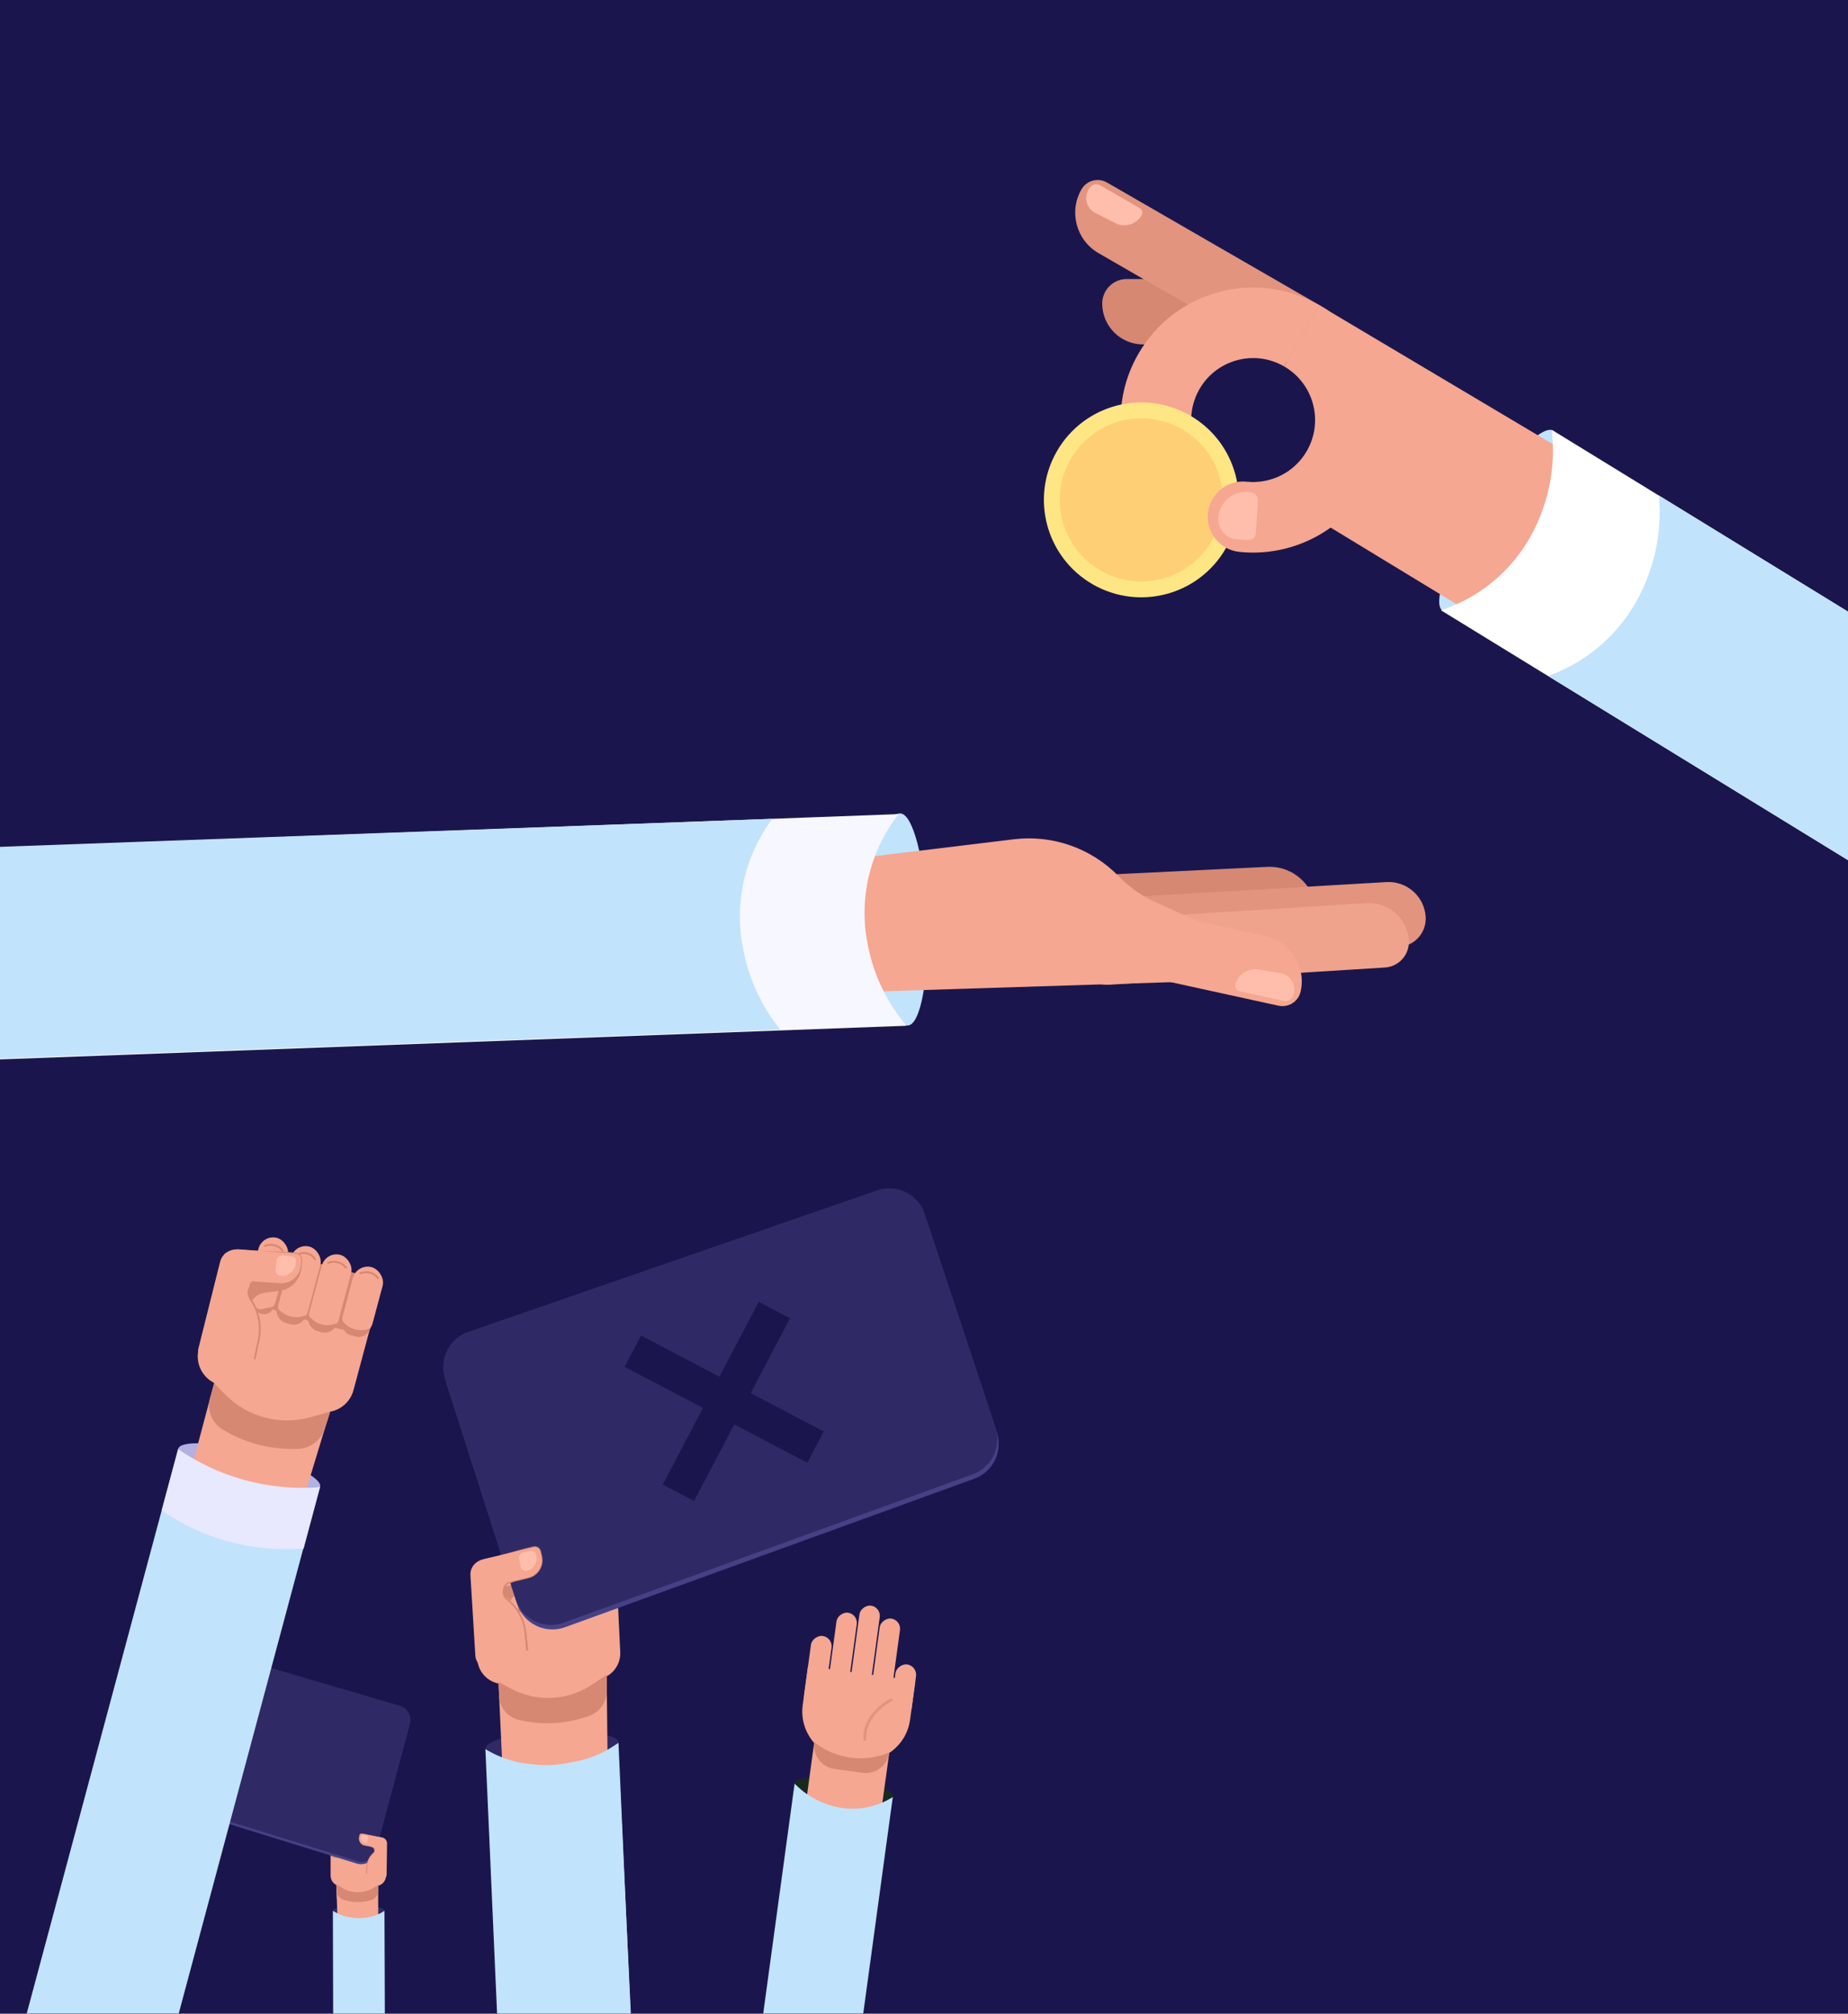 <svg width="335" height="365" viewBox="0 0 335 365" fill="none" xmlns="http://www.w3.org/2000/svg">
<rect x="0" y="0" width="335" height="365" fill="#808080" stroke="none"/>
<g clip-path="url(#clip0_2133_19073)">
<rect width="335" height="364.911" fill="#1A164D"/>
<ellipse cx="64.985" cy="346.36" rx="4.602" ry="1.01" fill="#2F2A65"/>
<path d="M59.933 333.771H69.928L69.964 339.96C69.97 340.987 69.139 341.824 68.111 341.824H61.786C60.762 341.824 59.933 340.994 59.933 339.97V333.771Z" fill="#F5A791"/>
<path d="M59.933 332.866H67.297L67.314 334.621C67.324 335.652 66.491 336.492 65.461 336.492H61.786C60.762 336.492 59.933 335.662 59.933 334.639V332.866Z" fill="#D68873"/>
<path d="M61.456 355.069L60.922 339.095L64.608 339.743L68.483 339.743L68.451 355.069L61.456 355.069Z" fill="#F5A791"/>
<rect x="61.97" y="336.915" width="4.916" height="1.897" rx="0.948" transform="rotate(-90 61.97 336.915)" fill="#F5A791"/>
<path d="M69.019 340.864C68.482 340.864 68.047 340.429 68.047 339.893L68.047 334.353C68.047 333.791 68.502 333.336 69.064 333.336C69.633 333.336 70.091 333.801 70.082 334.37L69.99 339.909C69.982 340.439 69.549 340.864 69.019 340.864Z" fill="#F5A791"/>
<path d="M67.103 341.396C66.722 341.396 66.413 341.087 66.413 340.706L66.413 338.799C66.413 337.195 67.43 335.769 68.946 335.246C69.229 335.148 69.516 335.382 69.478 335.678L68.879 340.335C68.801 340.942 68.285 341.396 67.673 341.396L67.103 341.396Z" fill="#F5A791"/>
<rect x="63.967" y="336.915" width="4.916" height="1.897" rx="0.948" transform="rotate(-90 63.967 336.915)" fill="#F5A791"/>
<rect x="66.076" y="336.795" width="4.796" height="1.897" rx="0.948" transform="rotate(-90 66.076 336.795)" fill="#F5A791"/>
<rect x="59.861" y="336.571" width="4.337" height="1.928" rx="0.964" transform="rotate(-90 59.861 336.571)" fill="#F5A791"/>
<path d="M65.079 333.336L65.918 334.01C65.939 334.027 65.961 334.041 65.985 334.053L67.713 334.917C67.834 334.977 67.912 335.098 67.919 335.232L67.941 335.651C67.947 335.757 67.907 335.86 67.832 335.935L67.633 336.134C67.597 336.17 67.54 336.17 67.504 336.134L67.446 336.025C67.323 335.794 67.122 335.613 66.88 335.514L66.037 335.169C65.313 334.874 64.908 334.099 65.079 333.336Z" fill="#D68873"/>
<path d="M66.416 339.699L66.482 338.462C66.529 337.589 66.922 336.771 67.575 336.19L67.62 336.15C68.056 335.761 67.859 335.04 67.285 334.928L66.106 334.697C65.449 334.569 65.019 333.934 65.144 333.277L65.21 332.933C65.248 332.732 65.44 332.599 65.641 332.636C67.128 332.908 67.442 333.079 69.124 333.367" stroke="#D68873" stroke-width="0.112"/>
<path d="M65.208 332.939C65.247 332.736 65.443 332.603 65.646 332.642L67.691 333.03L69.157 333.309C69.68 333.409 70.024 333.913 69.924 334.436C69.825 334.959 69.32 335.302 68.797 335.203L66.113 334.693C65.453 334.567 65.02 333.931 65.145 333.271L65.208 332.939Z" fill="#F5A791"/>
<path d="M66.596 333.937C66.566 334.13 66.385 334.261 66.193 334.23C65.728 334.157 65.41 333.72 65.484 333.255L65.508 333.105C65.532 332.954 65.674 332.851 65.825 332.875L66.369 332.961C66.575 332.994 66.715 333.187 66.683 333.392L66.596 333.937Z" fill="#FFBEAC"/>
<path d="M60.403 346.358L60.803 346.595C61.616 347.075 62.516 347.389 63.452 347.518L64.147 347.613C64.808 347.704 65.478 347.702 66.138 347.606L66.603 347.539C67.586 347.396 68.528 347.049 69.368 346.521L69.585 346.384L69.6 388.225H60.403V346.358Z" fill="#C2E3FC"/>
<path d="M60.987 341.639L62.084 342.293C63.79 343.31 65.915 343.314 67.624 342.304L68.468 341.805L68.48 342.757C68.49 343.545 67.974 344.243 67.217 344.465C65.74 344.898 64.171 344.916 62.685 344.515L62.41 344.441C61.634 344.232 61.081 343.546 61.041 342.742L60.987 341.639Z" fill="#D68873"/>
<path d="M64.011 336.19L64.026 336.202C64.576 336.639 65.356 336.634 65.901 336.19C65.901 336.638 65.537 337.001 65.089 337.001H64.822C64.374 337.001 64.011 336.638 64.011 336.19Z" fill="#D68873"/>
<path d="M62.007 336.169L62.022 336.181C62.557 336.617 63.326 336.612 63.856 336.169C63.856 336.618 63.492 336.982 63.044 336.982H62.819C62.371 336.982 62.007 336.618 62.007 336.169Z" fill="#D68873"/>
<path d="M63.523 332.677L63.497 332.659C63.159 332.418 62.704 332.426 62.374 332.677" stroke="#D68873" stroke-width="0.12" stroke-linecap="round"/>
<path d="M61.415 332.788L61.389 332.77C61.051 332.529 60.595 332.537 60.265 332.788" stroke="#D68873" stroke-width="0.12" stroke-linecap="round"/>
<path d="M64.371 332.677L64.46 332.61C64.738 332.398 65.121 332.388 65.41 332.586" stroke="#D68873" stroke-width="0.12" stroke-linecap="round"/>
<path d="M67.629 332.677L67.603 332.659C67.264 332.418 66.809 332.426 66.479 332.677" stroke="#D68873" stroke-width="0.12" stroke-linecap="round"/>
<path d="M59.93 335.958L59.945 335.97C60.471 336.366 61.197 336.361 61.718 335.958C61.718 336.36 61.392 336.686 60.99 336.686H60.658C60.256 336.686 59.93 336.36 59.93 335.958Z" fill="#D68873"/>
<path d="M66.076 336.186L66.782 336.544C66.965 336.637 67.186 336.602 67.332 336.458L67.303 336.511C67.127 336.833 66.718 336.942 66.405 336.751C66.257 336.661 66.152 336.515 66.113 336.347L66.076 336.186Z" fill="#D68873"/>
<path d="M27.483 300.302C27.867 298.925 29.288 298.115 30.669 298.485L72.32 309.645C73.71 310.017 74.535 311.447 74.163 312.837L67.972 335.94C67.59 337.368 66.097 338.192 64.684 337.755L23.243 324.934C21.895 324.517 21.123 323.103 21.503 321.743L27.483 300.302Z" fill="#464085"/>
<path d="M27.879 298.835C28.269 297.435 29.729 296.624 31.123 297.033L72.513 309.167C73.872 309.565 74.664 310.975 74.297 312.342L68.091 335.503C67.709 336.931 66.216 337.756 64.803 337.319L23.361 324.497C22.013 324.08 21.242 322.666 21.62 321.307L27.879 298.835Z" fill="#2F2A65"/>
<ellipse cx="65.019" cy="346.308" rx="4.68" ry="1.028" transform="rotate(-0.192 65.019 346.308)" fill="#2F2A65"/>
<path d="M67.892 335.721C68.139 335.003 67.49 334.749 67.135 334.711L68.835 334.245L69.06 334.939C68.568 335.498 67.645 336.438 67.892 335.721Z" fill="#F5A791"/>
<path d="M61.459 355.175L60.861 338.931L64.611 339.577L68.553 339.564L68.573 355.151L61.459 355.175Z" fill="#F5A791"/>
<path d="M69.103 340.703C68.557 340.705 68.113 340.264 68.111 339.718L68.092 334.084C68.09 333.513 68.552 333.048 69.124 333.046C69.702 333.044 70.169 333.516 70.162 334.094L70.088 339.728C70.081 340.267 69.642 340.701 69.103 340.703Z" fill="#F5A791"/>
<path d="M67.158 341.251C66.77 341.252 66.455 340.939 66.454 340.552L66.447 338.612C66.442 336.981 67.472 335.526 69.012 334.99C69.299 334.89 69.591 335.126 69.553 335.428L68.961 340.166C68.883 340.783 68.36 341.247 67.738 341.249L67.158 341.251Z" fill="#F5A791"/>
<path d="M66.449 339.527L66.512 338.268C66.556 337.38 66.954 336.547 67.615 335.953L67.661 335.912C68.104 335.515 67.9 334.783 67.317 334.671L66.116 334.441C65.448 334.312 65.009 333.668 65.134 332.999L65.199 332.649C65.237 332.445 65.432 332.309 65.637 332.346C67.15 332.617 67.47 332.79 69.181 333.078" stroke="#D68873" stroke-width="0.114"/>
<path d="M65.199 332.657C65.237 332.451 65.436 332.314 65.643 332.353L67.724 332.741L69.216 333.02C69.749 333.119 70.099 333.631 70 334.163C69.901 334.696 69.389 335.046 68.857 334.947L66.124 334.437C65.453 334.312 65.01 333.666 65.136 332.995L65.199 332.657Z" fill="#F5A791"/>
<path d="M66.612 333.666C66.581 333.861 66.398 333.995 66.202 333.965C65.729 333.892 65.405 333.449 65.478 332.976L65.502 332.823C65.526 332.67 65.67 332.564 65.823 332.588L66.377 332.674C66.587 332.706 66.73 332.902 66.698 333.111L66.612 333.666Z" fill="#FFBEAC"/>
<path d="M60.358 346.32L60.766 346.559C61.594 347.045 62.511 347.361 63.463 347.489L64.17 347.584C64.842 347.674 65.524 347.67 66.195 347.57L66.668 347.5C67.667 347.351 68.624 346.996 69.477 346.455L69.697 346.316L69.855 388.869L60.501 388.901L60.358 346.32Z" fill="#C2E3FC"/>
<path d="M60.935 341.518L62.053 342.18C63.791 343.208 65.952 343.205 67.687 342.172L68.543 341.662L68.559 342.629C68.572 343.431 68.049 344.143 67.28 344.371C65.779 344.817 64.184 344.84 62.671 344.437L62.391 344.363C61.601 344.153 61.036 343.457 60.993 342.64L60.935 341.518Z" fill="#D68873"/>
<ellipse cx="11.901" cy="2.613" rx="11.901" ry="2.613" transform="matrix(-0.999 0.048 0.048 0.999 111.935 313.36)" fill="#2F2A65"/>
<path d="M111.666 283.392L85.843 284.63L86.517 300.622C86.629 303.277 88.88 305.335 91.535 305.207L107.876 304.424C110.52 304.297 112.561 302.051 112.434 299.407L111.666 283.392Z" fill="#F5A791"/>
<path d="M111.555 281.053L92.529 281.965L92.703 286.503C92.805 289.166 95.06 291.234 97.722 291.106L107.217 290.651C109.861 290.524 111.901 288.278 111.774 285.634L111.555 281.053Z" fill="#D68873"/>
<path d="M110.368 338.6L109.771 297.268L100.329 299.398L90.318 299.878L92.298 339.466L110.368 338.6Z" fill="#F5A791"/>
<rect width="12.714" height="4.905" rx="2.453" transform="matrix(-0.048 -0.999 -0.999 0.048 106.793 291.765)" fill="#F5A791"/>
<path d="M89.072 302.842C90.458 302.776 91.528 301.598 91.462 300.211L90.776 285.901C90.706 284.449 89.473 283.329 88.021 283.398C86.552 283.469 85.426 284.729 85.521 286.197L86.443 300.494C86.531 301.863 87.701 302.908 89.072 302.842Z" fill="#F5A791"/>
<path d="M94.086 303.978C95.07 303.931 95.83 303.095 95.783 302.111L95.546 297.184C95.348 293.041 92.543 289.481 88.562 288.318C87.82 288.102 87.109 288.74 87.244 289.501L89.366 301.457C89.642 303.015 91.033 304.125 92.613 304.049L94.086 303.978Z" fill="#F5A791"/>
<rect width="12.714" height="4.905" rx="2.453" transform="matrix(-0.048 -0.999 -0.999 0.048 101.633 292.013)" fill="#F5A791"/>
<rect width="12.405" height="4.905" rx="2.453" transform="matrix(-0.048 -0.999 -0.999 0.048 96.171 291.965)" fill="#F5A791"/>
<rect width="11.217" height="4.986" rx="2.493" transform="matrix(-0.048 -0.999 -0.999 0.048 112.197 290.617)" fill="#F5A791"/>
<path d="M98.319 282.905L96.234 284.751C96.183 284.797 96.126 284.837 96.066 284.871L91.709 287.316C91.405 287.487 91.216 287.808 91.215 288.157L91.21 289.241C91.209 289.515 91.324 289.776 91.527 289.96L92.066 290.45C92.163 290.538 92.312 290.531 92.4 290.434L92.537 290.146C92.827 289.534 93.321 289.042 93.936 288.756L96.071 287.761C97.904 286.907 98.854 284.855 98.319 282.905Z" fill="#D68873"/>
<path d="M95.649 299.51L95.326 296.321C95.098 294.072 93.981 292.007 92.222 290.586L92.101 290.489C90.925 289.538 91.346 287.652 92.814 287.291L95.832 286.55C97.513 286.137 98.544 284.444 98.14 282.761L97.929 281.881C97.805 281.367 97.291 281.047 96.777 281.167C92.969 282.053 92.178 282.534 87.871 283.488" stroke="#D68873" stroke-width="0.29"/>
<path d="M97.933 281.897C97.808 281.377 97.285 281.057 96.766 281.182L91.53 282.44L87.777 283.342C86.439 283.663 85.614 285.009 85.936 286.348C86.257 287.686 87.603 288.511 88.942 288.189L95.814 286.538C97.503 286.132 98.543 284.434 98.137 282.746L97.933 281.897Z" fill="#F5A791"/>
<path d="M94.471 284.647C94.573 285.14 95.056 285.457 95.549 285.354C96.741 285.106 97.507 283.939 97.259 282.747L97.179 282.363C97.099 281.976 96.719 281.727 96.332 281.808L94.936 282.098C94.409 282.207 94.071 282.723 94.18 283.25L94.471 284.647Z" fill="#FFBEAC"/>
<path d="M112.01 315.968L111.006 316.628C108.966 317.969 106.679 318.891 104.278 319.34L102.495 319.673C100.799 319.99 99.067 320.067 97.35 319.901L96.14 319.785C93.584 319.538 91.107 318.759 88.87 317.498L88.293 317.172L93.436 425.262L117.195 424.123L112.01 315.968Z" fill="#C2E3FC"/>
<path d="M109.916 303.849L107.163 305.674C102.882 308.511 97.394 308.785 92.852 306.388L90.612 305.205L90.698 307.664C90.77 309.701 92.19 311.442 94.172 311.921C98.042 312.857 102.096 312.707 105.887 311.488L106.587 311.263C108.567 310.627 109.911 308.785 109.913 306.706L109.916 303.849Z" fill="#D68873"/>
<path d="M101.431 290.147L101.393 290.18C100.025 291.376 98.01 291.46 96.548 290.381C96.604 291.538 97.587 292.432 98.745 292.376L99.435 292.343C100.593 292.288 101.486 291.304 101.431 290.147Z" fill="#D68873"/>
<path d="M106.604 289.845L106.567 289.878C105.237 291.068 103.25 291.151 101.826 290.074C101.881 291.233 102.866 292.128 104.025 292.073L104.605 292.045C105.764 291.989 106.659 291.004 106.604 289.845Z" fill="#D68873"/>
<path d="M102.254 281.012L102.319 280.96C103.163 280.297 104.341 280.26 105.224 280.869" stroke="#D68873" stroke-width="0.309" stroke-linecap="round"/>
<path d="M107.715 281.037L107.78 280.986C108.624 280.322 109.801 280.286 110.685 280.895" stroke="#D68873" stroke-width="0.309" stroke-linecap="round"/>
<path d="M100.064 281.117L99.827 280.954C99.082 280.439 98.091 280.462 97.369 281.009" stroke="#D68873" stroke-width="0.309" stroke-linecap="round"/>
<path d="M91.647 281.52L91.713 281.469C92.557 280.805 93.734 280.769 94.618 281.378" stroke="#D68873" stroke-width="0.309" stroke-linecap="round"/>
<path d="M111.945 289.043L111.908 289.074C110.597 290.162 108.721 290.24 107.325 289.264C107.374 290.303 108.257 291.104 109.295 291.054L110.155 291.013C111.194 290.963 111.995 290.081 111.945 289.043Z" fill="#D68873"/>
<path d="M96.094 290.391L94.314 291.404C93.853 291.666 93.277 291.604 92.883 291.251L92.964 291.383C93.458 292.192 94.529 292.425 95.314 291.893C95.685 291.642 95.939 291.252 96.018 290.811L96.094 290.391Z" fill="#D68873"/>
<path d="M168.489 222.706C167.327 219.197 163.556 217.279 160.035 218.405L85.334 242.31C81.788 243.445 79.833 247.239 80.968 250.785L93.718 290.63C94.884 294.272 98.842 296.216 102.437 294.912L176.598 268.013C180.028 266.769 181.846 263.02 180.698 259.556L168.489 222.706Z" fill="#464085"/>
<path d="M167.623 219.998C166.442 216.43 162.571 214.516 159.019 215.745L84.877 241.395C81.416 242.592 79.544 246.333 80.66 249.82L93.458 289.813C94.624 293.455 98.582 295.4 102.177 294.096L176.34 267.196C179.77 265.952 181.588 262.205 180.442 258.741L167.623 219.998Z" fill="#2F2A65"/>
<ellipse cx="12.104" cy="2.658" rx="12.104" ry="2.658" transform="matrix(-0.999 0.045 0.045 0.999 112.041 313.218)" fill="#2F2A65"/>
<path d="M91.336 289.42C90.609 287.597 92.254 286.86 93.167 286.719L88.716 285.725L88.221 287.546C89.562 288.93 92.063 291.243 91.336 289.42Z" fill="#F5A791"/>
<path d="M110.365 338.882L109.898 296.844L100.288 298.978L90.105 299.432L91.984 339.702L110.365 338.882Z" fill="#F5A791"/>
<path d="M88.833 302.443C90.243 302.38 91.336 301.186 91.273 299.775L90.624 285.219C90.558 283.742 89.308 282.598 87.831 282.664C86.337 282.731 85.187 284.009 85.278 285.501L86.168 300.045C86.253 301.438 87.439 302.505 88.833 302.443Z" fill="#F5A791"/>
<path d="M93.923 303.615C94.924 303.57 95.699 302.722 95.654 301.721L95.431 296.709C95.243 292.495 92.403 288.865 88.358 287.669C87.604 287.446 86.878 288.093 87.013 288.867L89.13 301.035C89.406 302.62 90.817 303.753 92.424 303.682L93.923 303.615Z" fill="#F5A791"/>
<path d="M95.529 299.075L95.211 295.83C94.987 293.542 93.858 291.439 92.075 289.988L91.952 289.888C90.759 288.917 91.193 287 92.688 286.639L95.76 285.895C97.471 285.481 98.525 283.762 98.12 282.049L97.908 281.153C97.784 280.631 97.262 280.303 96.739 280.423C92.863 281.312 92.057 281.798 87.673 282.753" stroke="#D68873" stroke-width="0.295"/>
<path d="M97.913 281.17C97.788 280.641 97.257 280.313 96.728 280.439L91.399 281.7L87.579 282.604C86.217 282.927 85.374 284.293 85.696 285.656C86.019 287.018 87.385 287.861 88.747 287.539L95.742 285.883C97.461 285.476 98.525 283.753 98.118 282.034L97.913 281.17Z" fill="#F5A791"/>
<path d="M94.385 283.955C94.487 284.457 94.977 284.781 95.479 284.679C96.692 284.431 97.475 283.246 97.227 282.033L97.147 281.642C97.067 281.248 96.682 280.994 96.287 281.074L94.866 281.365C94.33 281.474 93.984 281.998 94.094 282.534L94.385 283.955Z" fill="#FFBEAC"/>
<path d="M112.114 315.87L111.091 316.537C109.012 317.895 106.682 318.825 104.24 319.273L102.425 319.606C100.699 319.922 98.937 319.995 97.191 319.82L95.961 319.698C93.362 319.438 90.846 318.637 88.575 317.347L87.989 317.014L92.851 426.964L117.02 425.886L112.114 315.87Z" fill="#C2E3FC"/>
<path d="M110.022 303.537L107.216 305.384C102.853 308.255 97.27 308.515 92.659 306.061L90.384 304.851L90.464 307.352C90.53 309.424 91.968 311.199 93.982 311.693C97.916 312.658 102.039 312.52 105.899 311.293L106.612 311.067C108.628 310.426 110 308.558 110.01 306.443L110.022 303.537Z" fill="#D68873"/>
<ellipse cx="13.32" cy="2.925" rx="13.32" ry="2.925" transform="matrix(-0.966 -0.259 -0.259 0.966 58.786 266.667)" fill="#B2B1E1"/>
<path d="M68.723 234.63L40.774 227.141L36.038 244.418C35.251 247.287 36.949 250.248 39.822 251.018L57.508 255.757C60.37 256.523 63.311 254.825 64.078 251.964L68.723 234.63Z" fill="#F5A791"/>
<path d="M69.401 232.098L48.809 226.581L47.447 231.477C46.648 234.351 48.346 237.324 51.227 238.096L61.503 240.85C64.365 241.616 67.306 239.918 68.073 237.057L69.401 232.098Z" fill="#D68873"/>
<path d="M48.508 293.037L61.969 248.775L51.178 247.825L40.343 244.922L28.95 287.796L48.508 293.037Z" fill="#F5A791"/>
<rect width="14.229" height="5.49" rx="2.745" transform="matrix(0.259 -0.966 -0.966 -0.259 60.671 241.893)" fill="#F5A791"/>
<path d="M38.002 247.656C39.502 248.058 41.045 247.167 41.447 245.667L45.597 230.178C46.018 228.607 45.086 226.992 43.514 226.571C41.925 226.145 40.294 227.104 39.895 228.701L36.001 244.256C35.628 245.745 36.519 247.258 38.002 247.656Z" fill="#F5A791"/>
<path d="M42.961 250.578C44.026 250.863 45.121 250.231 45.406 249.166L46.835 243.833C48.037 239.349 46.261 234.597 42.414 232C41.697 231.516 40.721 231.954 40.605 232.811L38.789 246.28C38.552 248.035 39.656 249.692 41.366 250.15L42.961 250.578Z" fill="#F5A791"/>
<rect width="14.23" height="5.49" rx="2.745" transform="matrix(0.259 -0.966 -0.966 -0.259 55.086 240.397)" fill="#F5A791"/>
<rect width="13.884" height="5.49" rx="2.745" transform="matrix(0.259 -0.966 -0.966 -0.259 49.28 238.483)" fill="#F5A791"/>
<rect width="12.554" height="5.58" rx="2.79" transform="matrix(0.259 -0.966 -0.966 -0.259 66.824 242.512)" fill="#F5A791"/>
<path d="M54.661 229.558L51.809 230.815C51.739 230.846 51.665 230.869 51.589 230.885L46.111 232.006C45.728 232.084 45.418 232.362 45.297 232.733L44.922 233.888C44.828 234.179 44.861 234.496 45.014 234.762L45.422 235.468C45.495 235.595 45.657 235.638 45.784 235.565L46.028 235.304C46.545 234.75 47.241 234.395 47.993 234.299L50.609 233.967C52.854 233.682 54.566 231.819 54.661 229.558Z" fill="#D68873"/>
<path d="M46.151 246.347L46.894 242.838C47.418 240.363 46.931 237.781 45.542 235.666L45.446 235.521C44.517 234.106 45.608 232.239 47.297 232.356L50.767 232.595C52.699 232.728 54.376 231.275 54.519 229.344L54.594 228.333C54.638 227.744 54.199 227.227 53.61 227.179C49.249 226.825 48.242 227.068 43.325 226.615" stroke="#D68873" stroke-width="0.325"/>
<path d="M54.594 228.352C54.638 227.755 54.19 227.236 53.593 227.192L47.583 226.746L43.275 226.427C41.739 226.314 40.401 227.467 40.287 229.004C40.173 230.54 41.327 231.878 42.863 231.992L50.752 232.576C52.69 232.72 54.378 231.265 54.522 229.326L54.594 228.352Z" fill="#F5A791"/>
<path d="M49.965 230.102C49.906 230.663 50.313 231.165 50.874 231.224C52.229 231.366 53.443 230.383 53.586 229.028L53.631 228.592C53.678 228.151 53.358 227.757 52.918 227.71L51.331 227.544C50.732 227.481 50.195 227.915 50.132 228.514L49.965 230.102Z" fill="#FFBEAC"/>
<path d="M57.977 269.472L56.682 269.833C54.049 270.567 51.297 270.77 48.585 270.429L46.57 270.176C44.654 269.936 42.782 269.427 41.008 268.664L39.758 268.127C37.117 266.992 34.743 265.317 32.788 263.209L32.284 262.665L0.896 379.64L26.611 386.53L57.977 269.472Z" fill="#C2E3FC"/>
<path d="M59.879 255.839L56.322 256.846C50.791 258.41 44.847 256.83 40.823 252.725L38.838 250.7L38.092 253.35C37.474 255.547 38.394 257.886 40.343 259.073C44.149 261.391 48.521 262.614 52.978 262.608L53.801 262.607C56.129 262.604 58.189 261.1 58.901 258.883L59.879 255.839Z" fill="#D68873"/>
<path d="M55.508 238.339L55.456 238.361C53.59 239.17 51.413 238.572 50.224 236.923C49.888 238.176 50.631 239.464 51.884 239.799L52.632 240C53.884 240.335 55.172 239.592 55.508 238.339Z" fill="#D68873"/>
<path d="M61.124 239.782L61.074 239.804C59.25 240.619 57.104 240.029 55.953 238.396C55.617 239.651 56.361 240.941 57.616 241.277L58.243 241.445C59.498 241.781 60.788 241.036 61.124 239.782Z" fill="#D68873"/>
<path d="M59.502 228.882L59.589 228.85C60.715 228.43 61.983 228.793 62.717 229.744" stroke="#D68873" stroke-width="0.346" stroke-linecap="round"/>
<path d="M65.314 230.772L65.402 230.74C66.528 230.32 67.795 230.683 68.529 231.634" stroke="#D68873" stroke-width="0.346" stroke-linecap="round"/>
<path d="M57.132 228.247L56.935 227.992C56.316 227.19 55.252 226.876 54.296 227.213" stroke="#D68873" stroke-width="0.346" stroke-linecap="round"/>
<path d="M48.022 225.806L48.109 225.774C49.234 225.354 50.502 225.716 51.236 226.667" stroke="#D68873" stroke-width="0.346" stroke-linecap="round"/>
<path d="M67.092 240.748L67.041 240.769C65.273 241.482 63.246 240.925 62.091 239.408C61.79 240.532 62.457 241.688 63.581 241.989L64.511 242.238C65.635 242.539 66.791 241.872 67.092 240.748Z" fill="#D68873"/>
<path d="M49.735 236.778L47.492 237.251C46.912 237.373 46.319 237.111 46.019 236.6L46.06 236.768C46.311 237.8 47.373 238.413 48.392 238.114C48.873 237.972 49.276 237.643 49.511 237.201L49.735 236.778Z" fill="#D68873"/>
<path d="M58.02 269.535L57.766 269.554C48.734 270.214 39.747 267.775 32.288 262.641L29.306 273.768C36.766 278.903 45.752 281.341 54.784 280.681L55.038 280.663L58.02 269.535Z" fill="#E8E8FF"/>
<ellipse cx="152.993" cy="324.37" rx="9" ry="1.976" transform="rotate(7.775 152.993 324.37)" fill="#16291F"/>
<path d="M143.795 343.645L148.5 309.181L153.957 314.779L161.467 315.805L157.35 345.495L143.795 343.645Z" fill="#F5A791"/>
<rect x="150.2" y="304.381" width="12.466" height="3.709" rx="1.855" transform="rotate(-82.225 150.2 304.381)" fill="#F5A791"/>
<rect x="153.845" y="306.903" width="16.297" height="3.709" rx="1.855" transform="rotate(-82.225 153.845 306.903)" fill="#F5A791"/>
<rect x="157.556" y="308.944" width="15.993" height="3.709" rx="1.855" transform="rotate(-82.225 157.556 308.944)" fill="#F5A791"/>
<rect x="161.273" y="310.925" width="9.608" height="3.77" rx="1.885" transform="rotate(-82.225 161.273 310.925)" fill="#F5A791"/>
<rect x="145.508" y="309.079" width="12.952" height="3.77" rx="1.885" transform="rotate(-82.225 145.508 309.079)" fill="#F5A791"/>
<path d="M144.042 323.263L144.359 323.574C146.015 325.197 148.03 326.409 150.241 327.11L150.451 327.177C151.973 327.66 153.568 327.87 155.164 327.799C157.422 327.697 159.619 327.033 161.556 325.866L161.842 325.694L149.896 413.192L132.095 410.761L144.042 323.263Z" fill="#C2E3FC"/>
<path d="M146.479 301.969L165.939 304.626L164.975 311.688C164.331 316.406 159.984 319.709 155.266 319.064L152.891 318.74C148.173 318.096 144.87 313.749 145.514 309.031L146.479 301.969Z" fill="#F5A791"/>
<path d="M161.548 308.093C159.86 308.929 156.541 311.54 156.771 315.295" stroke="#E2947E" stroke-width="0.523" stroke-linecap="round"/>
<path d="M147.604 315.745L147.729 315.842C151.572 318.836 156.737 319.511 161.221 317.604C160.899 319.967 158.722 321.621 156.359 321.298L151.298 320.607C148.936 320.284 147.282 318.108 147.604 315.745Z" fill="#D68873"/>
<ellipse cx="19.156" cy="4.223" rx="19.156" ry="4.223" transform="matrix(-0.523 0.852 0.852 0.523 277.964 75.85)" fill="#C2E3FC"/>
<path d="M428.784 168.097L238.499 54.939L247.39 78.57L238.499 93.969L411.004 198.893L428.784 168.097Z" fill="#F5A791"/>
<path d="M281.306 77.9L281.39 78.844C281.83 83.78 281.105 88.751 279.271 93.355L279.098 93.791C277.835 96.961 276.023 99.884 273.745 102.424C270.519 106.019 266.447 108.752 261.897 110.373L261.223 110.613L422.024 209.328L442.107 176.615L281.306 77.9Z" fill="white"/>
<path d="M300.736 89.809L300.79 90.593C301.129 95.562 300.329 100.543 298.453 105.156L298.276 105.593C297.003 108.724 295.21 111.616 292.973 114.149C289.758 117.789 285.707 120.593 281.168 122.32L280.659 122.514L434.499 216.956L454.577 184.251L300.736 89.809Z" fill="#C2E3FC"/>
<path d="M232.846 56.496C232.846 53.223 230.192 50.569 226.919 50.569H204.255C201.798 50.569 199.807 52.561 199.807 55.017C199.807 59.107 203.123 62.423 207.213 62.423H226.919C230.192 62.423 232.846 59.77 232.846 56.496Z" fill="#D68873"/>
<path d="M242.298 63.952C243.935 61.117 242.964 57.492 240.129 55.856L200.677 33.078C199.055 32.142 196.981 32.697 196.045 34.319C193.708 38.367 195.094 43.543 199.142 45.88L234.202 66.121C237.037 67.758 240.662 66.787 242.298 63.952Z" fill="#E2947E"/>
<path d="M206.621 37.734C207.068 37.991 207.221 38.562 206.963 39.008C205.994 40.687 203.88 41.312 202.155 40.43L198.534 38.581C196.772 37.68 196.341 35.355 197.663 33.882C198.118 33.375 198.867 33.256 199.457 33.597L206.621 37.734Z" fill="#FFBEAC"/>
<path d="M217.44 70.515C220.541 65.144 227.409 63.303 232.78 66.404L239.175 55.328C227.687 48.696 212.997 52.632 206.364 64.12C201.467 72.601 202.337 82.815 207.724 90.242C209.797 93.101 213.796 93.738 216.655 91.664C219.514 89.591 220.15 85.592 218.077 82.733C215.545 79.243 215.158 74.467 217.44 70.515Z" fill="#F5A791"/>
<circle cx="17.66" cy="17.66" r="16.223" transform="matrix(-0.866 -0.5 -0.5 0.866 231.018 84.133)" fill="#FFCF76" stroke="#FFE684" stroke-width="2.875"/>
<path d="M247.966 88.14C254.599 76.651 250.663 61.961 239.174 55.329L232.779 66.405C238.151 69.506 239.991 76.374 236.89 81.745C234.608 85.698 230.278 87.75 225.99 87.303C222.477 86.936 219.333 89.487 218.966 93C218.6 96.512 221.151 99.657 224.663 100.023C233.789 100.975 243.069 96.621 247.966 88.14Z" fill="#F5A791"/>
<path d="M224.274 97.74C222.244 97.606 220.707 95.852 220.842 93.822C221.024 91.066 223.405 88.98 226.161 89.162L226.628 89.193C227.459 89.248 228.088 89.966 228.033 90.797L227.647 96.637C227.599 97.366 226.969 97.918 226.24 97.87L224.274 97.74Z" fill="#FFBEAC"/>
<path d="M185.927 165.17C186.086 168.44 188.865 170.961 192.135 170.802L235.367 168.703C237.238 168.612 238.68 167.022 238.589 165.151C238.363 160.483 234.395 156.882 229.726 157.109L191.56 158.963C188.29 159.122 185.769 161.901 185.927 165.17Z" fill="#D68873"/>
<path d="M189.631 175.332L253.629 171.608C256.451 171.443 258.607 169.022 258.442 166.199C258.226 162.486 255.041 159.652 251.329 159.868L188.942 163.498L189.631 175.332Z" fill="#E2947E"/>
<path d="M194.817 172.928C195.021 176.195 197.835 178.678 201.102 178.474L251.057 175.352C253.608 175.192 255.547 172.995 255.387 170.444C255.138 166.461 251.708 163.434 247.725 163.683L200.363 166.643C197.096 166.847 194.613 169.661 194.817 172.928Z" fill="#EFA28C"/>
<path d="M163.143 147.426C160.812 147.512 147.143 154.857 147.537 165.47C147.931 176.082 162.239 185.944 164.569 185.857C166.9 185.771 168.47 177.097 168.076 166.485C167.682 155.872 165.473 147.339 163.143 147.426Z" fill="#C2E3FC"/>
<path d="M-7.858 184.991L213.42 177.972L223.293 169.626L209.875 163.72C207.213 162.549 204.8 160.876 202.769 158.794C197.829 153.728 190.809 151.257 183.785 152.109L158.062 155.231L-35.002 162.603L-7.858 184.991Z" fill="#F5A791"/>
<path d="M164.325 185.907L163.732 185.168C160.628 181.305 158.477 176.765 157.45 171.917L157.352 171.458C156.645 168.12 156.533 164.683 157.021 161.306C157.712 156.525 159.586 151.993 162.474 148.121L162.901 147.548L-25.653 154.547L-24.229 192.906L164.325 185.907Z" fill="#F7F7FF"/>
<path d="M141.44 186.6L140.961 185.978C137.924 182.03 135.828 177.442 134.831 172.562L134.725 172.041C134.057 168.769 133.946 165.407 134.399 162.099C135.061 157.251 136.914 152.643 139.792 148.686L140 148.4L-40.375 154.947L-38.952 193.296L141.44 186.6Z" fill="#C2E3FC"/>
<path d="M182.722 165.471C182.022 168.668 184.046 171.828 187.244 172.528L231.745 182.271C233.575 182.671 235.382 181.513 235.783 179.683C236.783 175.118 233.892 170.606 229.326 169.607L189.779 160.948C186.581 160.248 183.422 162.273 182.722 165.471Z" fill="#F5A791"/>
<path d="M224.664 179.637C224.16 179.527 223.841 179.029 223.952 178.526C224.366 176.633 226.191 175.397 228.102 175.713L232.113 176.378C234.066 176.701 235.182 178.787 234.368 180.591C234.088 181.212 233.411 181.552 232.745 181.406L224.664 179.637Z" fill="#FFBEAC"/>
<path d="M140.377 237.427L122.978 270.554" stroke="#1A164D" stroke-width="6.413"/>
<path d="M147.838 262.281L114.711 244.881" stroke="#1A164D" stroke-width="6.413"/>
</g>
<defs>
<clipPath id="clip0_2133_19073">
<rect width="335" height="364.911" fill="white"/>
</clipPath>
</defs>
</svg>
